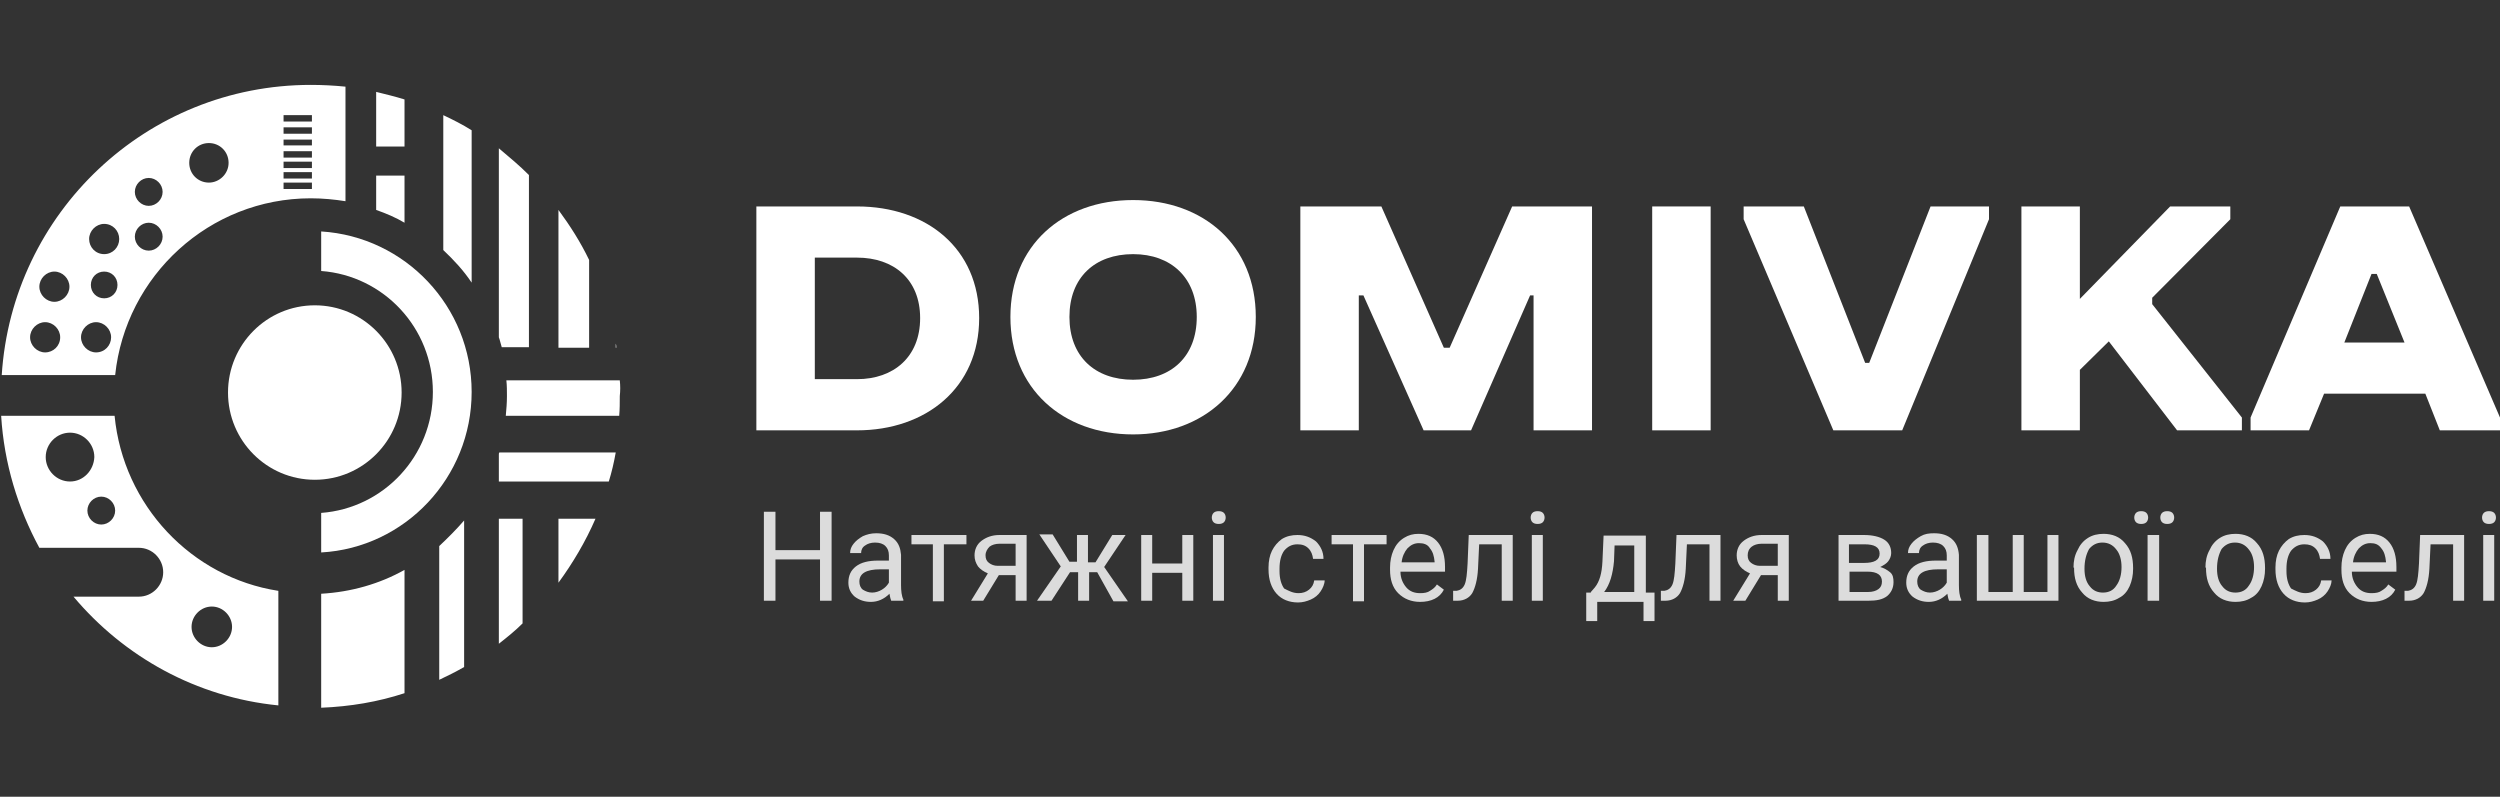 <?xml version="1.0" encoding="UTF-8"?>
<svg xmlns="http://www.w3.org/2000/svg" width="273" height="87" viewBox="0 0 273 87" fill="none">
  <rect x="0" y="0" width="273" height="87" fill="#333333" stroke="none"/>
  <g clip-path="url(#clip0_257_731)">
    <path d="M82.595 22.544H93.591C101.174 22.544 106.925 27.116 106.925 34.737C106.925 42.357 101.111 46.993 93.591 46.993H82.595V22.544ZM88.978 28.132V41.404H93.591C97.572 41.404 100.479 38.991 100.479 34.737C100.479 30.482 97.572 28.132 93.591 28.132H88.978Z" fill="white"></path>
    <path d="M110.337 34.61C110.337 26.799 116.025 21.846 123.735 21.846C131.444 21.846 137.132 26.799 137.132 34.61H130.686C130.686 30.355 127.905 27.752 123.735 27.752C119.564 27.752 116.783 30.292 116.783 34.61C116.783 38.928 119.564 41.468 123.735 41.468C127.905 41.468 130.686 38.928 130.686 34.61H137.132C137.132 42.421 131.381 47.438 123.735 47.438C116.025 47.438 110.337 42.421 110.337 34.61Z" fill="white"></path>
    <path d="M167.592 32.26H167.086L160.64 46.993H155.458L148.886 32.26H148.381V46.993H141.998V22.544H150.845L157.67 37.975H158.302L165.127 22.544H173.848V46.993H167.465V32.26H167.592Z" fill="white"></path>
    <path d="M180.42 22.544H186.803V46.993H180.42V22.544Z" fill="white"></path>
    <path d="M190.405 23.941V22.544H196.977L203.676 39.626H204.118L210.817 22.544H217.199V23.941L207.72 46.993H200.2L190.405 23.941Z" fill="white"></path>
    <path d="M235.02 32.514V33.213L244.815 45.596V46.993H237.738L230.281 37.277L227.121 40.389V46.993H220.738V22.544H227.121V32.641L236.979 22.544H243.551V23.941L235.02 32.514Z" fill="white"></path>
    <path d="M255.558 22.544H263.078L273 45.596V46.993H266.428L264.848 42.992H253.789L252.146 46.993H245.763V45.596L255.558 22.544ZM256.001 37.404H262.573L259.54 29.91H258.971L256.001 37.404Z" fill="white"></path>
    <path d="M90.81 65.599H89.546V61.09H84.68V65.599H83.416V55.883H84.68V60.074H89.546V55.883H90.81V65.599Z" fill="#DCDCDC"></path>
    <path d="M97.32 65.599C97.256 65.472 97.193 65.218 97.13 64.837C96.561 65.408 95.866 65.726 95.108 65.726C94.412 65.726 93.844 65.535 93.338 65.154C92.896 64.773 92.643 64.265 92.643 63.63C92.643 62.868 92.896 62.297 93.465 61.852C94.033 61.408 94.855 61.217 95.866 61.217H97.067V60.646C97.067 60.201 96.94 59.883 96.688 59.63C96.435 59.376 96.056 59.248 95.55 59.248C95.108 59.248 94.728 59.376 94.476 59.566C94.16 59.757 94.033 60.074 94.033 60.392H92.833C92.833 60.011 92.959 59.693 93.212 59.376C93.465 59.058 93.781 58.804 94.223 58.55C94.665 58.359 95.108 58.232 95.676 58.232C96.498 58.232 97.13 58.423 97.635 58.867C98.141 59.312 98.331 59.883 98.394 60.582V63.884C98.394 64.519 98.457 65.091 98.647 65.472V65.599H97.32ZM95.234 64.71C95.613 64.71 95.992 64.583 96.308 64.392C96.624 64.202 96.877 63.948 97.067 63.63V62.17H96.119C94.602 62.17 93.844 62.614 93.844 63.503C93.844 63.884 93.97 64.202 94.223 64.392C94.539 64.583 94.855 64.71 95.234 64.71Z" fill="#DCDCDC"></path>
    <path d="M105.472 59.439H103.07V65.662H101.869V59.439H99.531V58.423H105.535V59.439H105.472Z" fill="#DCDCDC"></path>
    <path d="M112.107 58.423V65.599H110.906V62.805H109.073L107.367 65.599H106.04L107.873 62.614C107.43 62.424 107.051 62.17 106.798 61.852C106.546 61.471 106.419 61.09 106.419 60.645C106.419 60.01 106.672 59.439 107.178 59.058C107.683 58.677 108.315 58.423 109.137 58.423H112.107ZM107.62 60.645C107.62 61.026 107.746 61.281 107.999 61.471C108.252 61.661 108.568 61.788 108.947 61.788H110.906V59.375H109.137C108.694 59.375 108.315 59.502 108.062 59.693C107.809 59.947 107.62 60.264 107.62 60.645Z" fill="#DCDCDC"></path>
    <path d="M119.816 62.487H118.932V65.599H117.731V62.487H116.846L114.824 65.599H113.244L115.835 61.852L113.497 58.359H114.95L116.783 61.344H117.605V58.423H118.805V61.408H119.627L121.459 58.423H122.913L120.575 61.916L123.166 65.662H121.586L119.816 62.487Z" fill="#DCDCDC"></path>
    <path d="M130.307 65.599H129.106V62.551H125.82V65.599H124.619V58.423H125.82V61.535H129.106V58.423H130.307V65.599Z" fill="#DCDCDC"></path>
    <path d="M132.329 56.518C132.329 56.327 132.392 56.137 132.519 56.01C132.645 55.883 132.835 55.819 133.087 55.819C133.34 55.819 133.53 55.883 133.656 56.01C133.783 56.137 133.846 56.327 133.846 56.518C133.846 56.708 133.783 56.899 133.656 57.026C133.53 57.153 133.34 57.216 133.087 57.216C132.835 57.216 132.645 57.153 132.519 57.026C132.392 56.899 132.329 56.708 132.329 56.518ZM133.656 65.599H132.455V58.423H133.656V65.599Z" fill="#DCDCDC"></path>
    <path d="M141.808 64.773C142.25 64.773 142.63 64.646 142.946 64.392C143.262 64.138 143.451 63.821 143.514 63.376H144.652C144.652 63.757 144.462 64.202 144.209 64.583C143.957 64.964 143.578 65.281 143.135 65.472C142.693 65.662 142.25 65.789 141.745 65.789C140.797 65.789 139.975 65.472 139.407 64.837C138.838 64.202 138.522 63.313 138.522 62.17V61.979C138.522 61.281 138.648 60.645 138.901 60.137C139.154 59.629 139.533 59.185 139.975 58.867C140.481 58.55 141.05 58.423 141.682 58.423C142.503 58.423 143.135 58.677 143.704 59.121C144.209 59.629 144.525 60.264 144.525 61.026H143.388C143.325 60.582 143.198 60.201 142.882 59.883C142.566 59.566 142.187 59.439 141.682 59.439C141.05 59.439 140.607 59.693 140.228 60.137C139.912 60.582 139.723 61.217 139.723 62.106V62.36C139.723 63.186 139.912 63.821 140.228 64.265C140.734 64.519 141.176 64.773 141.808 64.773Z" fill="#DCDCDC"></path>
    <path d="M151.35 59.439H148.949V65.662H147.748V59.439H145.41V58.423H151.414V59.439H151.35Z" fill="#DCDCDC"></path>
    <path d="M155.079 65.726C154.131 65.726 153.31 65.408 152.678 64.773C152.046 64.138 151.793 63.249 151.793 62.233V61.979C151.793 61.281 151.919 60.645 152.172 60.074C152.425 59.502 152.804 59.058 153.31 58.74C153.815 58.423 154.321 58.296 154.889 58.296C155.837 58.296 156.533 58.613 157.038 59.248C157.544 59.883 157.796 60.773 157.796 61.916V62.424H152.93C152.93 63.122 153.183 63.694 153.562 64.138C153.942 64.583 154.447 64.773 155.079 64.773C155.521 64.773 155.901 64.71 156.153 64.519C156.469 64.329 156.722 64.138 156.912 63.821L157.67 64.392C157.228 65.281 156.28 65.726 155.079 65.726ZM154.953 59.312C154.447 59.312 154.068 59.502 153.689 59.883C153.373 60.264 153.12 60.773 153.057 61.408H156.659V61.344C156.596 60.709 156.469 60.264 156.153 59.883C155.901 59.439 155.458 59.312 154.953 59.312Z" fill="#DCDCDC"></path>
    <path d="M165.19 58.423V65.599H163.989V59.439H161.525L161.399 62.106C161.335 63.313 161.083 64.202 160.767 64.773C160.451 65.281 159.882 65.599 159.187 65.599H158.681V64.519H159.06C159.439 64.456 159.755 64.265 159.945 63.821C160.135 63.376 160.198 62.614 160.261 61.535L160.387 58.423H165.19Z" fill="#DCDCDC"></path>
    <path d="M167.149 56.518C167.149 56.327 167.212 56.137 167.339 56.01C167.465 55.883 167.654 55.819 167.907 55.819C168.16 55.819 168.35 55.883 168.476 56.01C168.602 56.137 168.666 56.327 168.666 56.518C168.666 56.708 168.602 56.899 168.476 57.026C168.35 57.153 168.16 57.216 167.907 57.216C167.654 57.216 167.465 57.153 167.339 57.026C167.212 56.899 167.149 56.708 167.149 56.518ZM168.476 65.599H167.275V58.423H168.476V65.599Z" fill="#DCDCDC"></path>
    <path d="M173.721 64.646L174.164 64.138C174.669 63.503 174.922 62.614 174.985 61.344L175.112 58.486H179.725V64.71H180.673V67.821H179.472V65.726H174.417V67.821H173.216V64.71H173.721V64.646ZM175.175 64.646H178.461V59.566H176.312L176.249 61.281C176.123 62.678 175.807 63.821 175.175 64.646Z" fill="#DCDCDC"></path>
    <path d="M187.877 58.423V65.599H186.676V59.439H184.211L184.085 62.106C184.022 63.313 183.769 64.202 183.453 64.773C183.137 65.281 182.568 65.599 181.873 65.599H181.368V64.519H181.747C182.126 64.456 182.442 64.265 182.632 63.821C182.821 63.376 182.884 62.614 182.948 61.535L183.074 58.423H187.877Z" fill="#DCDCDC"></path>
    <path d="M195.334 58.423V65.599H194.133V62.805H192.3L190.594 65.599H189.267L191.1 62.614C190.657 62.424 190.278 62.17 190.025 61.852C189.773 61.535 189.646 61.09 189.646 60.645C189.646 60.01 189.899 59.439 190.405 59.058C190.91 58.677 191.542 58.423 192.364 58.423H195.334ZM190.847 60.645C190.847 61.026 190.973 61.281 191.226 61.471C191.479 61.661 191.795 61.788 192.174 61.788H194.133V59.375H192.364C191.921 59.375 191.542 59.502 191.289 59.693C190.973 59.947 190.847 60.264 190.847 60.645Z" fill="#DCDCDC"></path>
    <path d="M200.769 65.599V58.423H203.549C204.497 58.423 205.255 58.613 205.761 58.931C206.266 59.248 206.519 59.756 206.519 60.392C206.519 60.709 206.393 61.026 206.203 61.281C206.014 61.535 205.698 61.725 205.319 61.916C205.761 62.043 206.077 62.233 206.393 62.487C206.709 62.741 206.772 63.122 206.772 63.567C206.772 64.202 206.519 64.71 206.077 65.091C205.571 65.472 204.939 65.599 204.055 65.599H200.769ZM201.969 61.471H203.549C204.687 61.471 205.255 61.154 205.255 60.455C205.255 59.756 204.687 59.439 203.612 59.439H201.906V61.471H201.969ZM201.969 62.487V64.646H203.991C204.497 64.646 204.876 64.519 205.129 64.329C205.382 64.138 205.508 63.884 205.508 63.503C205.508 62.805 205.003 62.424 203.928 62.424H201.969V62.487Z" fill="#DCDCDC"></path>
    <path d="M212.838 65.599C212.775 65.472 212.712 65.218 212.649 64.837C212.08 65.408 211.385 65.726 210.627 65.726C209.932 65.726 209.363 65.535 208.857 65.154C208.415 64.773 208.162 64.265 208.162 63.63C208.162 62.868 208.415 62.297 208.984 61.852C209.552 61.408 210.374 61.217 211.385 61.217H212.586V60.646C212.586 60.201 212.459 59.883 212.207 59.63C211.954 59.376 211.575 59.248 211.069 59.248C210.627 59.248 210.248 59.376 209.995 59.566C209.679 59.757 209.552 60.074 209.552 60.392H208.352C208.352 60.011 208.478 59.693 208.731 59.376C208.984 59.058 209.3 58.804 209.742 58.55C210.184 58.296 210.627 58.232 211.195 58.232C212.017 58.232 212.649 58.423 213.154 58.867C213.66 59.312 213.85 59.883 213.913 60.582V63.884C213.913 64.519 213.976 65.091 214.166 65.472V65.599H212.838ZM210.753 64.71C211.132 64.71 211.511 64.583 211.827 64.392C212.143 64.202 212.396 63.948 212.586 63.63V62.17H211.638C210.121 62.17 209.363 62.614 209.363 63.503C209.363 63.884 209.489 64.202 209.742 64.392C210.058 64.583 210.374 64.71 210.753 64.71Z" fill="#DCDCDC"></path>
    <path d="M217.136 58.423V64.646H219.79V58.423H220.991V64.646H223.582V58.423H224.783V65.599H215.872V58.423H217.136Z" fill="#DCDCDC"></path>
    <path d="M226.426 61.979C226.426 61.281 226.552 60.645 226.868 60.074C227.121 59.502 227.5 59.058 228.006 58.74C228.511 58.423 229.08 58.296 229.712 58.296C230.66 58.296 231.481 58.613 232.05 59.312C232.682 60.011 232.935 60.9 232.935 62.043V62.106C232.935 62.805 232.808 63.44 232.556 64.011C232.303 64.583 231.924 65.027 231.418 65.281C230.913 65.599 230.344 65.726 229.712 65.726C228.764 65.726 227.942 65.408 227.374 64.71C226.742 64.011 226.489 63.122 226.489 62.043V61.979H226.426ZM227.626 62.106C227.626 62.932 227.816 63.567 228.195 64.011C228.574 64.519 229.08 64.71 229.649 64.71C230.281 64.71 230.786 64.456 231.102 63.948C231.481 63.44 231.671 62.741 231.671 61.916C231.671 61.154 231.481 60.455 231.102 60.011C230.723 59.502 230.217 59.248 229.586 59.248C228.954 59.248 228.511 59.502 228.132 59.947C227.816 60.519 227.626 61.217 227.626 62.106Z" fill="#DCDCDC"></path>
    <path d="M233.061 56.518C233.061 56.327 233.124 56.137 233.251 56.01C233.377 55.883 233.567 55.819 233.819 55.819C234.072 55.819 234.262 55.883 234.388 56.01C234.515 56.137 234.578 56.327 234.578 56.518C234.578 56.708 234.515 56.899 234.388 57.026C234.262 57.153 234.072 57.216 233.819 57.216C233.567 57.216 233.377 57.153 233.251 57.026C233.124 56.899 233.061 56.708 233.061 56.518ZM235.778 65.599H234.515V58.423H235.778V65.599ZM235.905 56.518C235.905 56.327 235.968 56.137 236.094 56.01C236.221 55.883 236.41 55.819 236.663 55.819C236.916 55.819 237.105 55.883 237.232 56.01C237.358 56.137 237.421 56.327 237.421 56.518C237.421 56.708 237.358 56.899 237.232 57.026C237.105 57.153 236.916 57.216 236.663 57.216C236.41 57.216 236.221 57.153 236.094 57.026C235.968 56.899 235.905 56.708 235.905 56.518Z" fill="#DCDCDC"></path>
    <path d="M240.834 61.979C240.834 61.281 240.96 60.645 241.276 60.074C241.529 59.502 241.908 59.058 242.414 58.74C242.919 58.423 243.488 58.296 244.12 58.296C245.068 58.296 245.89 58.613 246.458 59.312C247.09 60.011 247.343 60.9 247.343 62.043V62.106C247.343 62.805 247.217 63.44 246.964 64.011C246.711 64.583 246.332 65.027 245.826 65.281C245.321 65.599 244.752 65.726 244.12 65.726C243.172 65.726 242.351 65.408 241.782 64.71C241.15 64.011 240.897 63.122 240.897 62.043V61.979H240.834ZM242.098 62.106C242.098 62.932 242.287 63.567 242.667 64.011C243.046 64.519 243.551 64.71 244.12 64.71C244.752 64.71 245.258 64.456 245.574 63.948C245.953 63.44 246.142 62.741 246.142 61.916C246.142 61.154 245.953 60.455 245.574 60.011C245.194 59.502 244.689 59.248 244.057 59.248C243.425 59.248 242.983 59.502 242.603 59.947C242.287 60.519 242.098 61.217 242.098 62.106Z" fill="#DCDCDC"></path>
    <path d="M251.767 64.773C252.209 64.773 252.588 64.646 252.904 64.392C253.22 64.138 253.41 63.821 253.473 63.376H254.61C254.61 63.757 254.421 64.202 254.168 64.583C253.915 64.964 253.536 65.281 253.094 65.472C252.651 65.662 252.209 65.789 251.703 65.789C250.755 65.789 249.934 65.472 249.365 64.837C248.796 64.202 248.48 63.313 248.48 62.17V61.979C248.48 61.281 248.607 60.645 248.86 60.137C249.112 59.629 249.492 59.185 249.934 58.867C250.439 58.55 251.008 58.423 251.64 58.423C252.462 58.423 253.094 58.677 253.662 59.121C254.168 59.629 254.484 60.264 254.484 61.026H253.346C253.283 60.582 253.157 60.201 252.841 59.883C252.525 59.566 252.146 59.439 251.64 59.439C251.008 59.439 250.566 59.693 250.187 60.137C249.871 60.582 249.681 61.217 249.681 62.106V62.36C249.681 63.186 249.871 63.821 250.187 64.265C250.692 64.519 251.135 64.773 251.767 64.773Z" fill="#DCDCDC"></path>
    <path d="M258.971 65.726C258.023 65.726 257.201 65.408 256.569 64.773C255.937 64.138 255.685 63.249 255.685 62.233V61.979C255.685 61.281 255.811 60.645 256.064 60.074C256.317 59.502 256.696 59.058 257.201 58.74C257.707 58.423 258.212 58.296 258.781 58.296C259.729 58.296 260.424 58.613 260.93 59.248C261.435 59.883 261.688 60.773 261.688 61.916V62.424H256.822C256.822 63.122 257.075 63.694 257.454 64.138C257.833 64.583 258.339 64.773 258.971 64.773C259.413 64.773 259.792 64.71 260.045 64.519C260.361 64.329 260.614 64.138 260.803 63.821L261.562 64.392C261.119 65.281 260.171 65.726 258.971 65.726ZM258.844 59.312C258.339 59.312 257.96 59.502 257.58 59.883C257.264 60.264 257.012 60.773 256.948 61.408H260.551V61.344C260.487 60.709 260.361 60.264 260.045 59.883C259.729 59.439 259.35 59.312 258.844 59.312Z" fill="#DCDCDC"></path>
    <path d="M269.082 58.423V65.599H267.881V59.439H265.417L265.29 62.106C265.227 63.313 264.974 64.202 264.658 64.773C264.342 65.281 263.773 65.599 263.078 65.599H262.573V64.519H262.952C263.331 64.456 263.647 64.265 263.837 63.821C264.026 63.376 264.089 62.614 264.153 61.535L264.279 58.423H269.082Z" fill="#DCDCDC"></path>
    <path d="M271.041 56.518C271.041 56.327 271.104 56.137 271.231 56.01C271.357 55.883 271.547 55.819 271.799 55.819C272.052 55.819 272.242 55.883 272.368 56.01C272.494 56.137 272.558 56.327 272.558 56.518C272.558 56.708 272.494 56.899 272.368 57.026C272.242 57.153 272.052 57.216 271.799 57.216C271.547 57.216 271.357 57.153 271.231 57.026C271.104 56.899 271.041 56.708 271.041 56.518ZM272.368 65.599H271.167V58.423H272.368V65.599Z" fill="#DCDCDC"></path>
    <path d="M60.983 63.631C62.563 61.471 63.953 59.122 65.027 56.645H60.983V63.631ZM12.513 45.405H0.126C0.442 50.612 1.959 55.502 4.297 59.82H15.167C16.62 59.82 17.821 61.027 17.821 62.487C17.821 63.948 16.62 65.155 15.167 65.155H8.026C13.524 71.696 21.423 76.141 30.397 77.03V64.52C20.917 63.059 13.46 55.185 12.513 45.405ZM7.647 52.581C6.193 52.581 4.992 51.374 4.992 49.914C4.992 48.453 6.193 47.247 7.647 47.247C9.1 47.247 10.301 48.453 10.301 49.914C10.238 51.374 9.1 52.581 7.647 52.581ZM11.059 57.28C10.238 57.28 9.542 56.582 9.542 55.756C9.542 54.931 10.238 54.232 11.059 54.232C11.881 54.232 12.576 54.931 12.576 55.756C12.576 56.582 11.881 57.28 11.059 57.28ZM23.129 66.234C24.33 66.234 25.341 67.25 25.341 68.457C25.341 69.663 24.33 70.68 23.129 70.68C21.929 70.68 20.917 69.663 20.917 68.457C20.917 67.25 21.929 66.234 23.129 66.234ZM54.474 70.299C55.358 69.6 56.243 68.901 57.065 68.076V56.645H54.474V70.299ZM47.965 59.63V74.236C48.913 73.791 49.797 73.347 50.682 72.839V56.836C49.861 57.788 48.913 58.741 47.965 59.63ZM54.474 49.66V52.581H66.481C66.797 51.565 67.049 50.485 67.239 49.406H54.537C54.474 49.469 54.474 49.533 54.474 49.66ZM48.407 27.306C49.544 28.386 50.619 29.529 51.504 30.863V14.225C50.492 13.59 49.481 13.082 48.407 12.574V27.306ZM64.332 28.386C63.384 26.418 62.247 24.639 60.983 22.925V37.975H64.332V28.386ZM67.681 41.531H55.295C55.358 42.103 55.358 42.674 55.358 43.246C55.358 44.008 55.295 44.706 55.232 45.405H67.618C67.681 44.706 67.681 43.944 67.681 43.246C67.745 42.674 67.745 42.103 67.681 41.531ZM67.239 37.531V37.975H67.302C67.302 37.848 67.302 37.658 67.239 37.531ZM57.76 37.975V19.114C56.749 18.099 55.611 17.146 54.474 16.193V36.832C54.6 37.15 54.663 37.531 54.79 37.912H57.76V37.975ZM37.727 9.462C36.463 9.335 35.199 9.271 33.935 9.271C15.988 9.271 1.327 23.242 0.19 40.96H12.576C13.713 30.101 22.877 21.655 33.935 21.655C35.263 21.655 36.526 21.782 37.727 21.972V9.462ZM4.929 38.483C4.045 38.483 3.286 37.721 3.286 36.832C3.286 35.943 4.045 35.181 4.929 35.181C5.814 35.181 6.572 35.943 6.572 36.832C6.572 37.785 5.814 38.483 4.929 38.483ZM5.94 32.958C5.056 32.958 4.297 32.196 4.297 31.307C4.297 30.418 5.056 29.656 5.94 29.656C6.825 29.656 7.583 30.418 7.583 31.307C7.583 32.196 6.825 32.958 5.94 32.958ZM10.49 38.483C9.606 38.483 8.847 37.721 8.847 36.832C8.847 35.943 9.606 35.181 10.49 35.181C11.375 35.181 12.133 35.943 12.133 36.832C12.133 37.721 11.438 38.483 10.49 38.483ZM11.375 32.577C10.554 32.577 9.922 31.942 9.922 31.117C9.922 30.291 10.554 29.656 11.375 29.656C12.197 29.656 12.829 30.291 12.829 31.117C12.829 31.942 12.197 32.577 11.375 32.577ZM11.375 27.751C10.427 27.751 9.732 26.989 9.732 26.1C9.732 25.211 10.49 24.449 11.375 24.449C12.323 24.449 13.018 25.211 13.018 26.1C13.018 26.989 12.323 27.751 11.375 27.751ZM16.241 27.37C15.419 27.37 14.724 26.672 14.724 25.846C14.724 25.02 15.419 24.322 16.241 24.322C17.063 24.322 17.758 25.02 17.758 25.846C17.758 26.672 17.063 27.37 16.241 27.37ZM16.241 22.48C15.419 22.48 14.724 21.782 14.724 20.956C14.724 20.131 15.419 19.432 16.241 19.432C17.063 19.432 17.758 20.131 17.758 20.956C17.758 21.782 17.063 22.48 16.241 22.48ZM22.813 19.94C21.613 19.94 20.665 18.988 20.665 17.781C20.665 16.574 21.613 15.622 22.813 15.622C24.014 15.622 24.962 16.574 24.962 17.781C24.962 18.988 23.951 19.94 22.813 19.94ZM34.062 20.639H30.965V19.94H34.062V20.639ZM34.062 19.496H30.965V18.797H34.062V19.496ZM34.062 18.352H30.965V17.654H34.062V18.352ZM34.062 17.209H30.965V16.511H34.062V17.209ZM34.062 15.876H30.965V15.241H34.062V15.876ZM34.062 14.606H30.965V13.907H34.062V14.606ZM34.062 13.272H30.965V12.574H34.062V13.272ZM35.073 77.284C38.233 77.157 41.266 76.649 44.173 75.696V62.233C41.456 63.758 38.359 64.647 35.073 64.837V77.284ZM41.077 16.003H44.173V10.859C43.162 10.542 42.088 10.287 41.077 10.034V16.003ZM41.077 22.925C42.151 23.306 43.225 23.75 44.173 24.322V19.178H41.077V22.925Z" fill="white"></path>
    <path d="M34.378 52.391C39.613 52.391 43.857 48.126 43.857 42.865C43.857 37.605 39.613 33.34 34.378 33.34C29.143 33.34 24.899 37.605 24.899 42.865C24.899 48.126 29.143 52.391 34.378 52.391Z" fill="white"></path>
    <path d="M35.073 25.274V29.593C41.898 30.101 47.27 35.816 47.27 42.801C47.27 49.787 41.898 55.502 35.073 56.01V60.328C44.236 59.82 51.504 52.136 51.504 42.801C51.504 33.466 44.236 25.846 35.073 25.274Z" fill="white"></path>
  </g>
  <defs>
    <clipPath id="clip0_257_731">
      <rect width="273" height="87" fill="white"></rect>
    </clipPath>
  </defs>
</svg>
